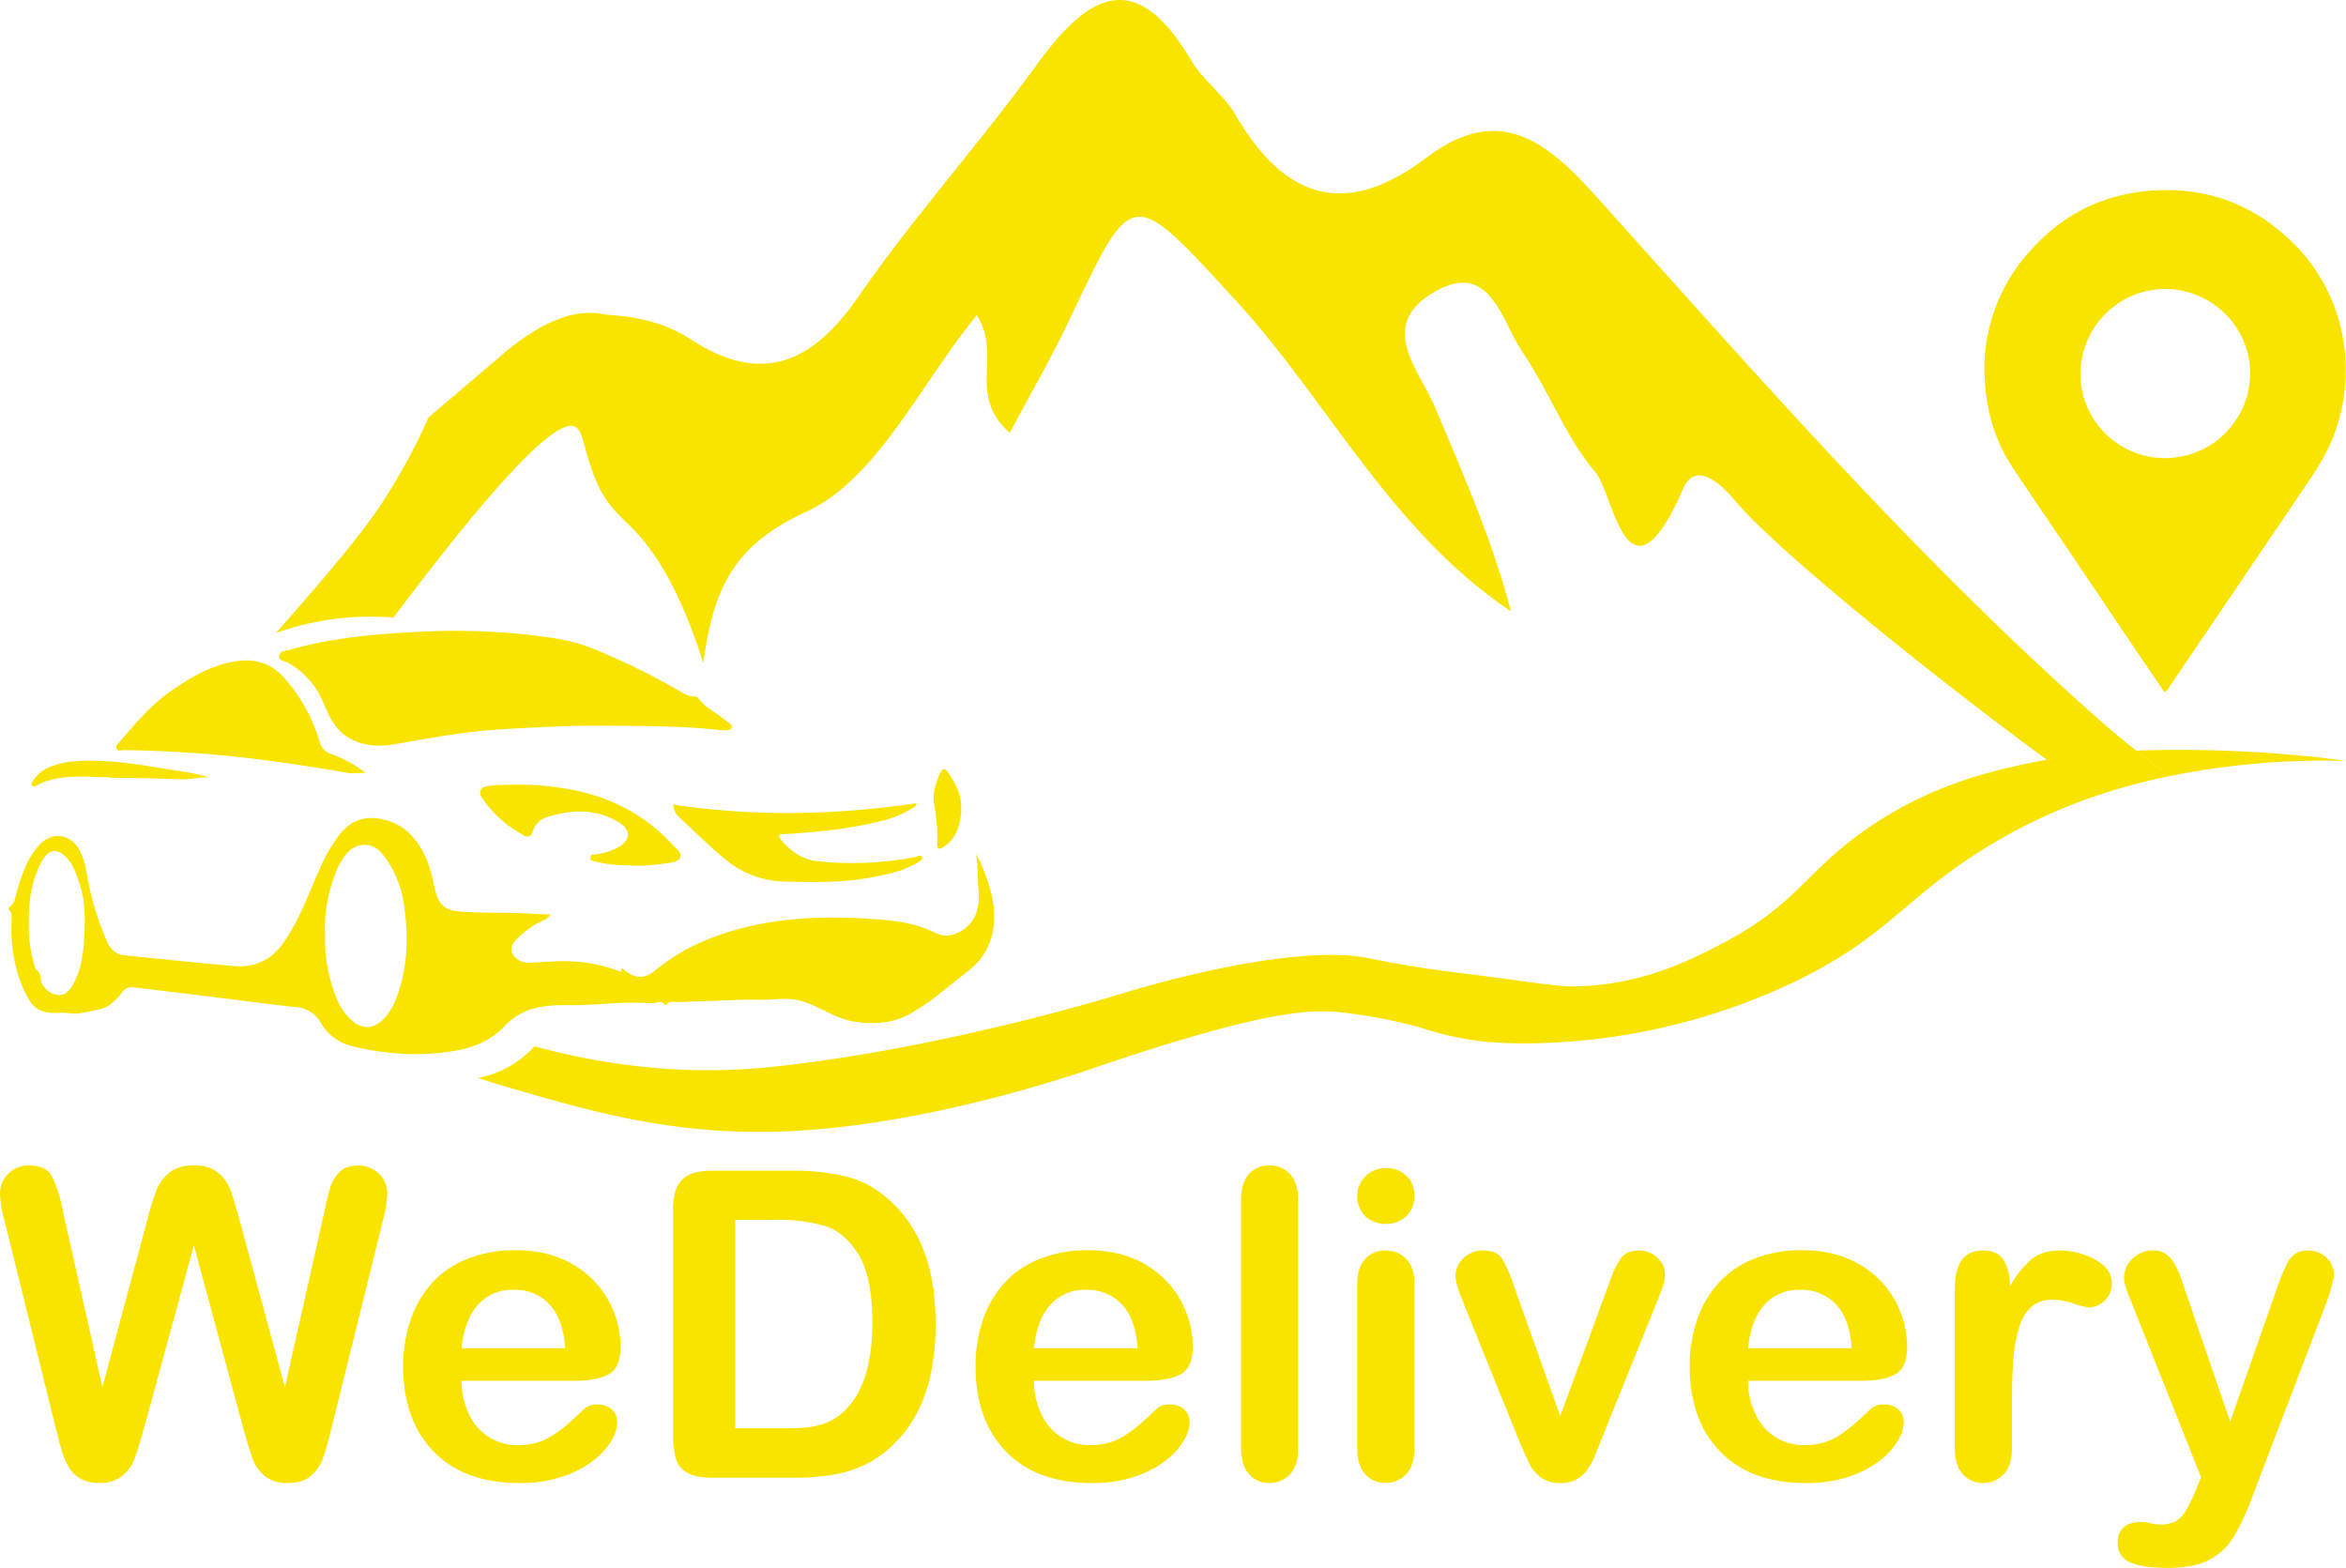 <svg xmlns="http://www.w3.org/2000/svg" version="1.1" xmlns:xlink="http://www.w3.org/1999/xlink" xmlns:svgjs="http://svgjs.dev/svgjs" width="798.66" height="533.75"><svg xmlns="http://www.w3.org/2000/svg" viewBox="0 0 798.66 533.75"><defs><style>.cls-1{fill:#f9e400;}</style></defs><g id="SvgjsG1003" data-name="Layer 2"><g id="SvgjsG1002" data-name="Capa 1"><path class="cls-1" d="M82.92,486.62,66,424,48.91,486.62q-2,7.14-3.17,10.23a13.68,13.68,0,0,1-4.1,5.56,11.67,11.67,0,0,1-7.77,2.46,12.74,12.74,0,0,1-6.46-1.46,11.28,11.28,0,0,1-4.1-4.13,26.12,26.12,0,0,1-2.56-6.35c-.67-2.45-1.26-4.71-1.79-6.81L1.57,415.75A40.88,40.88,0,0,1,0,406.41a9.17,9.17,0,0,1,2.85-6.84,9.72,9.72,0,0,1,7.06-2.78c3.85,0,6.44,1.23,7.77,3.71a41.61,41.61,0,0,1,3.49,10.76l13.69,61,15.33-57.11a90.13,90.13,0,0,1,3.07-10,14.38,14.38,0,0,1,4.42-5.92q3.06-2.49,8.34-2.49t8.31,2.6a14.3,14.3,0,0,1,4.1,5.67q1.14,3.06,3.06,10.12L97,472.29l13.69-61a74.89,74.89,0,0,1,1.89-7.48,11.91,11.91,0,0,1,3.07-4.85q2.17-2.15,6.31-2.14a9.83,9.83,0,0,1,7,2.74,9.13,9.13,0,0,1,2.89,6.88,45,45,0,0,1-1.57,9.34l-17.4,70.37q-1.78,7.14-3,10.45a13.82,13.82,0,0,1-4,5.81q-2.82,2.49-8,2.49a11.82,11.82,0,0,1-7.77-2.42A13.1,13.1,0,0,1,86.13,497C85.36,495,84.3,491.52,82.92,486.62Z"></path><path class="cls-1" d="M195.21,470.08H157.14a25.66,25.66,0,0,0,2.67,11.69A17.91,17.91,0,0,0,176.24,492a23.15,23.15,0,0,0,6.38-.82,20.73,20.73,0,0,0,5.6-2.57,41.87,41.87,0,0,0,5-3.74c1.52-1.33,3.5-3.14,5.92-5.42a6.36,6.36,0,0,1,4.28-1.28,7.09,7.09,0,0,1,4.85,1.64,5.87,5.87,0,0,1,1.85,4.63,12.65,12.65,0,0,1-2.07,6.17,24.51,24.51,0,0,1-6.24,6.77,35.16,35.16,0,0,1-10.48,5.38,45,45,0,0,1-14.51,2.14q-18.75,0-29.16-10.69t-10.41-29a48.36,48.36,0,0,1,2.57-16,35.32,35.32,0,0,1,7.49-12.66,32.46,32.46,0,0,1,12.12-8.09,43.44,43.44,0,0,1,16-2.82q11.4,0,19.57,4.81a31.69,31.69,0,0,1,12.23,12.45,32.66,32.66,0,0,1,4.06,15.54q0,7.33-4.21,9.52T195.21,470.08ZM157.14,459h35.29q-.72-10-5.38-14.94a16.14,16.14,0,0,0-12.3-4.95,15.6,15.6,0,0,0-11.95,5Q158.14,449.2,157.14,459Z"></path><path class="cls-1" d="M242.12,398.57h27.59a74.42,74.42,0,0,1,18.47,2,33.91,33.91,0,0,1,14,7.48q16.34,14,16.33,42.5a83.6,83.6,0,0,1-1.64,17.18,50.7,50.7,0,0,1-5.06,14A43.61,43.61,0,0,1,303,492.9a36.29,36.29,0,0,1-9.2,6.06,41.36,41.36,0,0,1-10.73,3.2,81.45,81.45,0,0,1-12.94.93H242.55q-5.78,0-8.7-1.75a8.08,8.08,0,0,1-3.81-4.91,31.07,31.07,0,0,1-.89-8.24V411.55q0-6.85,3.06-9.91T242.12,398.57Zm8.2,16.76v70.94h16q5.28,0,8.27-.29a25.9,25.9,0,0,0,6.21-1.43,16.94,16.94,0,0,0,5.56-3.2q10.62-9,10.62-31,0-15.47-4.67-23.17t-11.51-9.8a57,57,0,0,0-16.55-2.1Z"></path><path class="cls-1" d="M390.06,470.08H352a25.92,25.92,0,0,0,2.67,11.69A17.91,17.91,0,0,0,371.1,492a23.25,23.25,0,0,0,6.38-.82,20.68,20.68,0,0,0,5.59-2.57,41.87,41.87,0,0,0,5-3.74q2.29-2,5.92-5.42a6.38,6.38,0,0,1,4.28-1.28,7.07,7.07,0,0,1,4.85,1.64,5.87,5.87,0,0,1,1.85,4.63,12.65,12.65,0,0,1-2.07,6.17,24.31,24.31,0,0,1-6.23,6.77,35.29,35.29,0,0,1-10.48,5.38,45.08,45.08,0,0,1-14.51,2.14q-18.75,0-29.16-10.69t-10.41-29a48.36,48.36,0,0,1,2.56-16,35.46,35.46,0,0,1,7.49-12.66,32.46,32.46,0,0,1,12.12-8.09,43.44,43.44,0,0,1,16-2.82q11.42,0,19.57,4.81A31.69,31.69,0,0,1,402,442.85a32.66,32.66,0,0,1,4.06,15.54q0,7.33-4.2,9.52T390.06,470.08ZM352,459h35.29q-.72-10-5.38-14.94a16.14,16.14,0,0,0-12.3-4.95,15.56,15.56,0,0,0-11.94,5Q353,449.2,352,459Z"></path><path class="cls-1" d="M422.5,493V408.62q0-5.83,2.6-8.84a8.86,8.86,0,0,1,7-3,9.23,9.23,0,0,1,7.13,3c1.8,2,2.71,4.93,2.71,8.87V493q0,5.91-2.75,8.87a9.22,9.22,0,0,1-7.09,3,8.78,8.78,0,0,1-6.95-3.06C423.39,499.77,422.5,496.84,422.5,493Z"></path><path class="cls-1" d="M471.91,416.68a10.27,10.27,0,0,1-7-2.49,9.68,9.68,0,0,1,.07-13.87,10,10,0,0,1,6.88-2.68,10.18,10.18,0,0,1,6.7,2.43q2.92,2.43,2.92,7.06a8.91,8.91,0,0,1-2.85,7A9.85,9.85,0,0,1,471.91,416.68Zm9.62,20.11V493c0,3.9-.92,6.84-2.78,8.84a9.18,9.18,0,0,1-7.05,3,8.81,8.81,0,0,1-7-3.06c-1.78-2-2.67-5-2.67-8.77V437.36q0-5.78,2.67-8.7a9,9,0,0,1,7-2.93,9.3,9.3,0,0,1,7.05,2.93C480.61,430.61,481.53,433.32,481.53,436.79Z"></path><path class="cls-1" d="M515.4,437.85l15.76,44.21,17-46.13a27.29,27.29,0,0,1,3.92-7.88c1.28-1.54,3.23-2.32,5.84-2.32a8.8,8.8,0,0,1,6.31,2.5,7.78,7.78,0,0,1,2.61,5.78,11.66,11.66,0,0,1-.47,3,27.44,27.44,0,0,1-1.07,3.21c-.4,1-.87,2.14-1.39,3.42L545.2,490q-.78,2-2,5.06a25.85,25.85,0,0,1-2.78,5.24,10.83,10.83,0,0,1-3.78,3.39,11.31,11.31,0,0,1-5.45,1.21,10.56,10.56,0,0,1-6.6-1.89,12.55,12.55,0,0,1-3.63-4.13q-1.18-2.25-4-8.88l-18.54-45.84q-.65-1.71-1.32-3.42a30.42,30.42,0,0,1-1.14-3.5,12.34,12.34,0,0,1-.46-3.06,7.46,7.46,0,0,1,1.21-4,9.48,9.48,0,0,1,3.35-3.21,9.07,9.07,0,0,1,4.64-1.25q4.85,0,6.66,2.79A44,44,0,0,1,515.4,437.85Z"></path><path class="cls-1" d="M633.18,470.08H595.11a25.92,25.92,0,0,0,2.67,11.69A17.91,17.91,0,0,0,614.22,492a23.25,23.25,0,0,0,6.38-.82,20.68,20.68,0,0,0,5.59-2.57,41.87,41.87,0,0,0,5-3.74q2.3-2,5.92-5.42a6.38,6.38,0,0,1,4.28-1.28,7.07,7.07,0,0,1,4.85,1.64,5.87,5.87,0,0,1,1.85,4.63,12.65,12.65,0,0,1-2.07,6.17,24.31,24.31,0,0,1-6.23,6.77,35.29,35.29,0,0,1-10.48,5.38,45.08,45.08,0,0,1-14.51,2.14q-18.76,0-29.16-10.69t-10.41-29a48.36,48.36,0,0,1,2.56-16,35.32,35.32,0,0,1,7.49-12.66,32.46,32.46,0,0,1,12.12-8.09,43.44,43.44,0,0,1,16-2.82q11.4,0,19.57,4.81a31.69,31.69,0,0,1,12.23,12.45,32.66,32.66,0,0,1,4.06,15.54q0,7.33-4.2,9.52T633.18,470.08ZM595.11,459H630.4q-.72-10-5.38-14.94a16.14,16.14,0,0,0-12.3-4.95,15.56,15.56,0,0,0-11.94,5Q596.1,449.2,595.11,459Z"></path><path class="cls-1" d="M684.94,476.78V493c0,3.94-.92,6.9-2.78,8.87a9.24,9.24,0,0,1-7.06,3,8.88,8.88,0,0,1-6.91-3c-1.81-2-2.71-4.94-2.71-8.84V438.85q0-13.11,9.48-13.12c3.23,0,5.56,1,7,3.07s2.21,5.06,2.35,9.05a34.16,34.16,0,0,1,7.17-9.05q3.66-3.06,9.8-3.07a25.15,25.15,0,0,1,11.91,3.07c3.84,2.05,5.77,4.75,5.77,8.13a8.18,8.18,0,0,1-7.77,8.2,24.46,24.46,0,0,1-5.17-1.32,24,24,0,0,0-7.24-1.32,10.59,10.59,0,0,0-7,2.24,14.41,14.41,0,0,0-4.21,6.67,46.41,46.41,0,0,0-2.07,10.52Q684.94,468,684.94,476.78Z"></path><path class="cls-1" d="M747.54,507.3l1.78-4.35-24-60.32c-1.48-3.47-2.21-6-2.21-7.56a8.81,8.81,0,0,1,1.28-4.63A9.5,9.5,0,0,1,728,427a9.25,9.25,0,0,1,4.67-1.29,7.64,7.64,0,0,1,6.34,2.68,24.56,24.56,0,0,1,3.78,7.66L759.23,484l15.62-44.56a75.19,75.19,0,0,1,3.35-8.48,10.07,10.07,0,0,1,3.17-4.14,8.85,8.85,0,0,1,4.74-1.07,8.38,8.38,0,0,1,4.24,1.18,8.24,8.24,0,0,1,3.14,3.17,8.58,8.58,0,0,1,1.11,4.21c-.19.9-.5,2.19-.93,3.85s-.95,3.35-1.57,5.06l-25.38,66.45a78,78,0,0,1-6.42,13.76,21.08,21.08,0,0,1-8.3,7.66q-5.18,2.68-13.94,2.68-8.56,0-12.83-1.85a6.77,6.77,0,0,1-4.28-6.78,6.56,6.56,0,0,1,2-5.17q2-1.82,6-1.81a11.31,11.31,0,0,1,3.07.42,14.22,14.22,0,0,0,3.21.43,11.5,11.5,0,0,0,5.27-1,9.14,9.14,0,0,0,3.46-3.46A52.73,52.73,0,0,0,747.54,507.3Z"></path><path class="cls-1" d="M737.11,263c-.37.57-.73,1.15-1.07,1.74q-5.52,1.22-10.68,2.64a185.66,185.66,0,0,0-56.43,25.79c-22.23,15.22-29.26,27.33-58.6,41.37a216.26,216.26,0,0,1-90.88,20.68,144.46,144.46,0,0,1-15.79-.8,107.57,107.57,0,0,1-20.41-4.68c-3.73-1-8.45-2.18-13.94-3.21,0,0-7.29-1.35-14.06-2-10.82-1.07-29.25.82-82,18.77l-2.19.75c-13,4.4-59.45,19.34-103.61,21.12-36.79,1.46-64.28-6.22-91.74-14.19-4.4-1.28-8.76-2.62-13-4a34.48,34.48,0,0,0,19.24-10.77c32,8.66,58.74,9.25,79.86,7.1,58.71-6,119-24.71,119-24.71s57-18.15,85.25-12.36c1.25.23,13.43,2.88,29.91,4.87h.05c31.2,3.95,34.21,5,42.83,4.63,21.45-1,37.5-9.27,47.86-14.73,26.07-13.74,28-25,50.8-40.17,21.83-14.5,42.11-18.92,59.27-22.19-46-33.85-93.61-73.36-105.22-87.2-1.75-2.05-9-11.06-14.5-9.4-1.54.48-3,1.82-4.08,4.4-19,43.21-23.65,1.61-29.84-5.68-10.21-12-15.82-27.67-24.78-40.83-7.35-10.74-11.11-32.46-31.18-19.85-18,11.3-4,25.91,1.38,38.63,9.49,22.61,19.47,45.06,25.81,69.4-41.23-27.62-62.18-71.63-94-106.18-35.33-38.43-34.67-38.84-56.4,7.19-6,12.63-13.09,24.79-20.22,38.23C329,134.28,341.36,121,332.52,107.32c-19.43,23.74-33.95,55.84-58.09,66.93-25,11.52-31.53,26.22-35,51.48-8.11-25.67-17-38.69-24.15-45.86C211.49,176,206.4,172,203.06,164c-4.72-11.3-4.28-17-7.13-18.63-4.56-2.58-18.69,7.23-62,64.9a95,95,0,0,0-40.1,5.29c1.92-2.13,25-27.87,34.46-41.72,2.07-3,3.9-5.95,3.9-5.95a202.14,202.14,0,0,0,13.67-25.76l27.45-23.37c11.34-9,22.1-13.88,32.31-11.76,2.67.57,16.57.11,29.48,8.51C259,131.06,276.28,124,292,101.3c18.91-27.29,41.3-52.16,60.81-79.08,17.68-24.47,33.79-33.72,52.69-1.66,4,6.78,11.14,11.71,15.1,18.53,16.59,28.51,37.25,35.57,65,14.6,23.58-17.8,39.37-7.29,57.09,12.4,55.15,61.3,109.41,123.58,171.39,178.45,4.61,4.09,9,7.76,13.15,11C730.74,258.34,734.06,260.83,737.11,263Z"></path><path class="cls-1" d="M798.66,259h-.95a4.86,4.86,0,0,0-1.32,0A264.84,264.84,0,0,0,736,264.77c.34-.59.7-1.17,1.07-1.74-3.05-2.2-6.37-4.69-9.91-7.48a438.73,438.73,0,0,1,69,3.12c.8.08,1.57.2,1.57.2C798.07,258.91,798.37,258.94,798.66,259Z"></path><path class="cls-1" d="M795.47,106.62c-.55-1.67-1.16-3.32-1.87-4.93a56,56,0,0,0-4.91-9.09c-.08-.18-.22-.31-.31-.51a55.27,55.27,0,0,0-6.25-7.86,69.89,69.89,0,0,0-9.71-8.48,55.56,55.56,0,0,0-4.75-3.06c-10.35-6.07-22.15-8.74-35.16-7.79-16.67,1.17-30.58,8.26-41.57,20.72a59.53,59.53,0,0,0-15.39,39.63c.09,12.68,2.93,23.49,9.23,33.31.13.17.17.26.33.5,1.63,2.47,3.28,5,4.95,7.42,3.37,5,6.83,10.08,10.26,15.17,1.17,1.63,2.25,3.35,3.41,5,1.68,2.46,3.35,4.95,5,7.44,3.46,5.11,6.94,10.21,10.35,15.34,5.57,8.24,11.21,16.63,16.89,24.9,0,0,0,0,0,.14s.13.08.13.17c.86,1.17,1.08,1.17,1.94,0a.73.73,0,0,0,.18-.31s0-.08.08-.13c3.62-5.3,7.16-10.59,10.68-15.81q10.34-15.18,20.65-30.47,7.86-11.55,15.63-23.11a92.75,92.75,0,0,0,7.89-13.28,62.21,62.21,0,0,0,5-18.36c.17-1.45.31-2.84.35-4.29A61.35,61.35,0,0,0,795.47,106.62ZM766,127.87a23.5,23.5,0,0,1-.22,2.81,27.74,27.74,0,0,1-5,12.88,28.43,28.43,0,0,1-19,12c-.81.13-1.63.22-2.46.28a13,13,0,0,1-2.34.14A28.91,28.91,0,0,1,711.75,141a27.92,27.92,0,0,1-2.34-5.57,30,30,0,0,1-1.12-8.37,28.9,28.9,0,0,1,29-28.68,27,27,0,0,1,7.25,1c.83.22,1.65.48,2.46.77a29,29,0,0,1,18.16,20,28,28,0,0,1,.86,7.28A3.7,3.7,0,0,1,766,127.87Z"></path><path class="cls-1" d="M337.79,305.63a32.14,32.14,0,0,0-1.14-4.25,56,56,0,0,0-3.17-8.38,15.27,15.27,0,0,0-1.21-2.16c.83,4.13.44,8.25.89,12.38.63,6.79-1.84,12.5-8.25,14.85a8.18,8.18,0,0,1-5.78-.19,7.16,7.16,0,0,1-1.27-.51c-5.77-2.85-11.93-3.8-18.21-4.31a1.44,1.44,0,0,1-.51-.07c-.45,0-.83-.06-1.27-.06-16.38-1.14-32.69-.76-48.68,4-8.89,2.67-17.14,6.41-24.44,12.12a17.19,17.19,0,0,0-1.65,1.27c-3.62,3.05-6.92,2.92-10.6-.12-.64-.51-1.33-1.34-.83.44.07.38-.95,0-1.46-.19-1.46-.51-2.85-1-4.31-1.4a55.85,55.85,0,0,0-17.77-1.71c-2.61.13-5.15.32-7.75.44a6.59,6.59,0,0,1-3.93-1c-2.8-1.84-3.11-4.51-.7-6.92a31.73,31.73,0,0,1,9.46-6.66,4.74,4.74,0,0,0,2.22-1.85c-3.81-.12-7.62-.38-11.43-.5-6.47-.19-12.95,0-19.36-.51-4.82-.32-7.17-2.16-8.38-6.92-1-4.13-1.77-8.38-3.68-12.25-3.23-6.66-8.06-11.36-15.74-12.5-5.33-.83-9.58,1.08-12.88,5a53,53,0,0,0-7,11.87c-3.18,7-5.78,14.41-9.72,21.07-2.09,3.62-4.31,7.18-8,9.59a17.34,17.34,0,0,1-11,2.73c-12.63-1.08-25.2-2.42-37.83-3.69-2.92-.31-4.76-2-6-4.69a100.25,100.25,0,0,1-7-23.87,24.58,24.58,0,0,0-2.28-7.11c-2.92-5.65-9.27-6.66-13.65-2s-6.22,10.67-7.93,16.63c-.45,1.59-.64,3.24-2,4.32s.19,1.65.32,2.47a53.69,53.69,0,0,1,0,5.53C4,325,5.64,333.18,10,340.54c2.41,4.19,6.73,4.57,10.85,4.25,1.84-.12,3.56.45,5.46.26,2.79-.32,5.52-1,8.19-1.59a10.33,10.33,0,0,0,4.25-2.54,19.79,19.79,0,0,0,2.92-3.23,4,4,0,0,1,4.06-1.53c10.54,1.27,21.14,2.6,31.68,3.87,7.68,1,15.36,2,23,2.8a10.67,10.67,0,0,1,9,5.71,16.54,16.54,0,0,0,10,7.49,81.34,81.34,0,0,0,11.62,2.16,78.1,78.1,0,0,0,23.35-.38c6.54-1,12.44-3.43,17.08-8.13a3,3,0,0,0,.44-.44c5.91-6.29,13.2-7.11,21.27-7.05,4.82.07,9.77-.25,14.66-.57a113.18,113.18,0,0,1,14-.06c1.52.12,3.55-1.53,4.69.89a2.74,2.74,0,0,1,2.73-1.4,31.17,31.17,0,0,0,6-.13c8,0,15.93-.76,23.93-.57,3.43.06,6.73-.51,10.16-.19,4.12.38,7.55,2.1,11.1,3.81,3,1.46,6.1,3,9.46,3.68.7.13,10.6,2.35,19.17-2.09a51.48,51.48,0,0,0,5-3.05,62.44,62.44,0,0,0,6.22-4.57c2.86-2.29,5.78-4.57,8.64-6.86a21.49,21.49,0,0,0,2.41-2,21.17,21.17,0,0,0,4.06-5C339.13,317.63,338.81,310.65,337.79,305.63Zm-309.23,15c-.38,5.33-1.21,10.73-4.26,15.43-1.08,1.65-2.66,3-4.57,2.66a7,7,0,0,1-5.26-3.49c-.89-1.71-.32-4.06-2.35-5.27-.07,0-.13-.25-.13-.44a44.89,44.89,0,0,1-2.16-15.11,58.16,58.16,0,0,1,.57-9.52A37.15,37.15,0,0,1,14.34,293c2.35-4.06,5.27-4.32,8.44-.89,2.09,2.35,3,5.08,4.06,7.94C29.19,306.71,29.06,313.69,28.56,320.61Zm107.26,16.57c-1.2,3.87-2.79,7.55-5.9,10.34s-6.73,2.86-10,0a19.72,19.72,0,0,1-5.14-7.23,53.39,53.39,0,0,1-4.12-22.41,49.37,49.37,0,0,1,2-16c1.33-4.32,2.73-8.64,6-12a7.54,7.54,0,0,1,11.29.57A35.32,35.32,0,0,1,137.54,308C138.93,317.76,138.93,327.59,135.82,337.18Zm112-91.34c-2.41-1.84-4.95-3.55-7.94-5.71l-2.72-3a8.45,8.45,0,0,1-4.76-1.27,239.13,239.13,0,0,0-31-15.23c-7.62-3.05-15.68-3.87-23.68-4.76a228.39,228.39,0,0,0-32.88-.89c-15.55.7-31.1,1.9-46.2,6.22-1.34.38-3.5.25-3.62,2.16-.19,1.71,1.9,1.59,3,2.22A27.9,27.9,0,0,1,110,239c1.9,4.57,3.87,9.33,8.7,12.18s10.15,3.11,15.42,2.22c8.76-1.46,17.45-3.17,26.28-4.18,5.33-.64,10.72-1,16.12-1.27,9.39-.45,18.85-1,28.24-.89,13.4.12,26.79,0,40.12,1.46a10.31,10.31,0,0,0,2,.12c.89,0,2-.19,2.28-1S248.36,246.29,247.79,245.84Z"></path><path class="cls-1" d="M124.57,263.21a44.45,44.45,0,0,0-12.22-6.66,5.63,5.63,0,0,1-3.57-4.11A56.27,56.27,0,0,0,96.3,230.3c-4.65-5-10.45-6.23-16.84-5.05-8,1.47-14.89,5.56-21.49,10.17s-11.87,10.87-17.1,17c-.6.71-1.61,1.44-1.18,2.48s1.61.46,2.4.48a412.77,412.77,0,0,1,48.67,3.48c9.19,1.25,18.35,2.6,27.47,4.25C120.41,263.51,122.43,262.94,124.57,263.21Z"></path><path class="cls-1" d="M312,273.44c-27.59,4.11-55.16,4.65-82.9.47a6.78,6.78,0,0,0,2.42,4.58c5.07,4.71,10,9.65,15.31,14a32.48,32.48,0,0,0,20,7.63c10,.24,20,.45,29.91-1.44,4.9-.93,9.85-1.83,14.31-4.31a8.65,8.65,0,0,0,.87-.41c.82-.6,2.32-1.12,2-2.14s-1.71-.15-2.55,0a113.87,113.87,0,0,1-32.75,1.42c-5.27-.47-9.33-3.31-12.67-7.27-.38-.45-1-1-.59-1.69.34-.54,1-.28,1.57-.31,11-.62,21.86-1.72,32.54-4.34a33.88,33.88,0,0,0,10.95-4.39C311.09,274.82,312.05,274.53,312,273.44Z"></path><path class="cls-1" d="M175.8,267.17a68.49,68.49,0,0,0-9.75.44c-2.24.18-3.33,2-2.08,3.86a39.33,39.33,0,0,0,14.41,12.94,1.87,1.87,0,0,0,2.92-1.09,7.36,7.36,0,0,1,5.46-5.31c8.32-2.51,16.55-2.68,24.19,2.13,4,2.53,3.64,6.09-.56,8.38a22.06,22.06,0,0,1-7.57,2.37c-.74.1-1.81-.14-1.83,1.07s1,1.16,1.74,1.36c4.64,1.2,9.42,1.29,14.15,1.41a73.22,73.22,0,0,0,10.1-.86c1.76-.2,4-.45,4.63-2.07.55-1.44-1.31-2.76-2.36-3.92-10.57-11.62-23.93-17.75-39.33-19.79A82.34,82.34,0,0,0,175.8,267.17Z"></path><path class="cls-1" d="M71.3,264.67c-5.12-1.58-10.4-2.16-15.62-3-8.91-1.5-17.85-2.92-26.93-2.66-4.86.14-9.66.7-14,3.24a11.62,11.62,0,0,0-3.65,3.8c-.3.45-.53,1.1,0,1.55s.92,0,1.34-.19c7.54-4,15.69-2.9,23.71-2.81.72,0,1.44.23,2.16.22,7.91-.07,15.81.32,23.72.49C65.12,265.33,68.18,264.53,71.3,264.67Z"></path><path class="cls-1" d="M327.21,275.12c.21-4.79-2.1-8.71-4.64-12.44-1.32-1.95-2.28,0-2.72,1-1.45,3.35-2.49,6.86-1.79,10.55a55.61,55.61,0,0,1,1,13.19c-.1,2,1,1.66,2.13.94,4.09-2.64,5.49-6.75,6-11.29A15.54,15.54,0,0,0,327.21,275.12Z"></path></g></g></svg><style>@media (prefers-color-scheme: light) { :root { filter: none; } }
@media (prefers-color-scheme: dark) { :root { filter: none; } }
</style></svg>